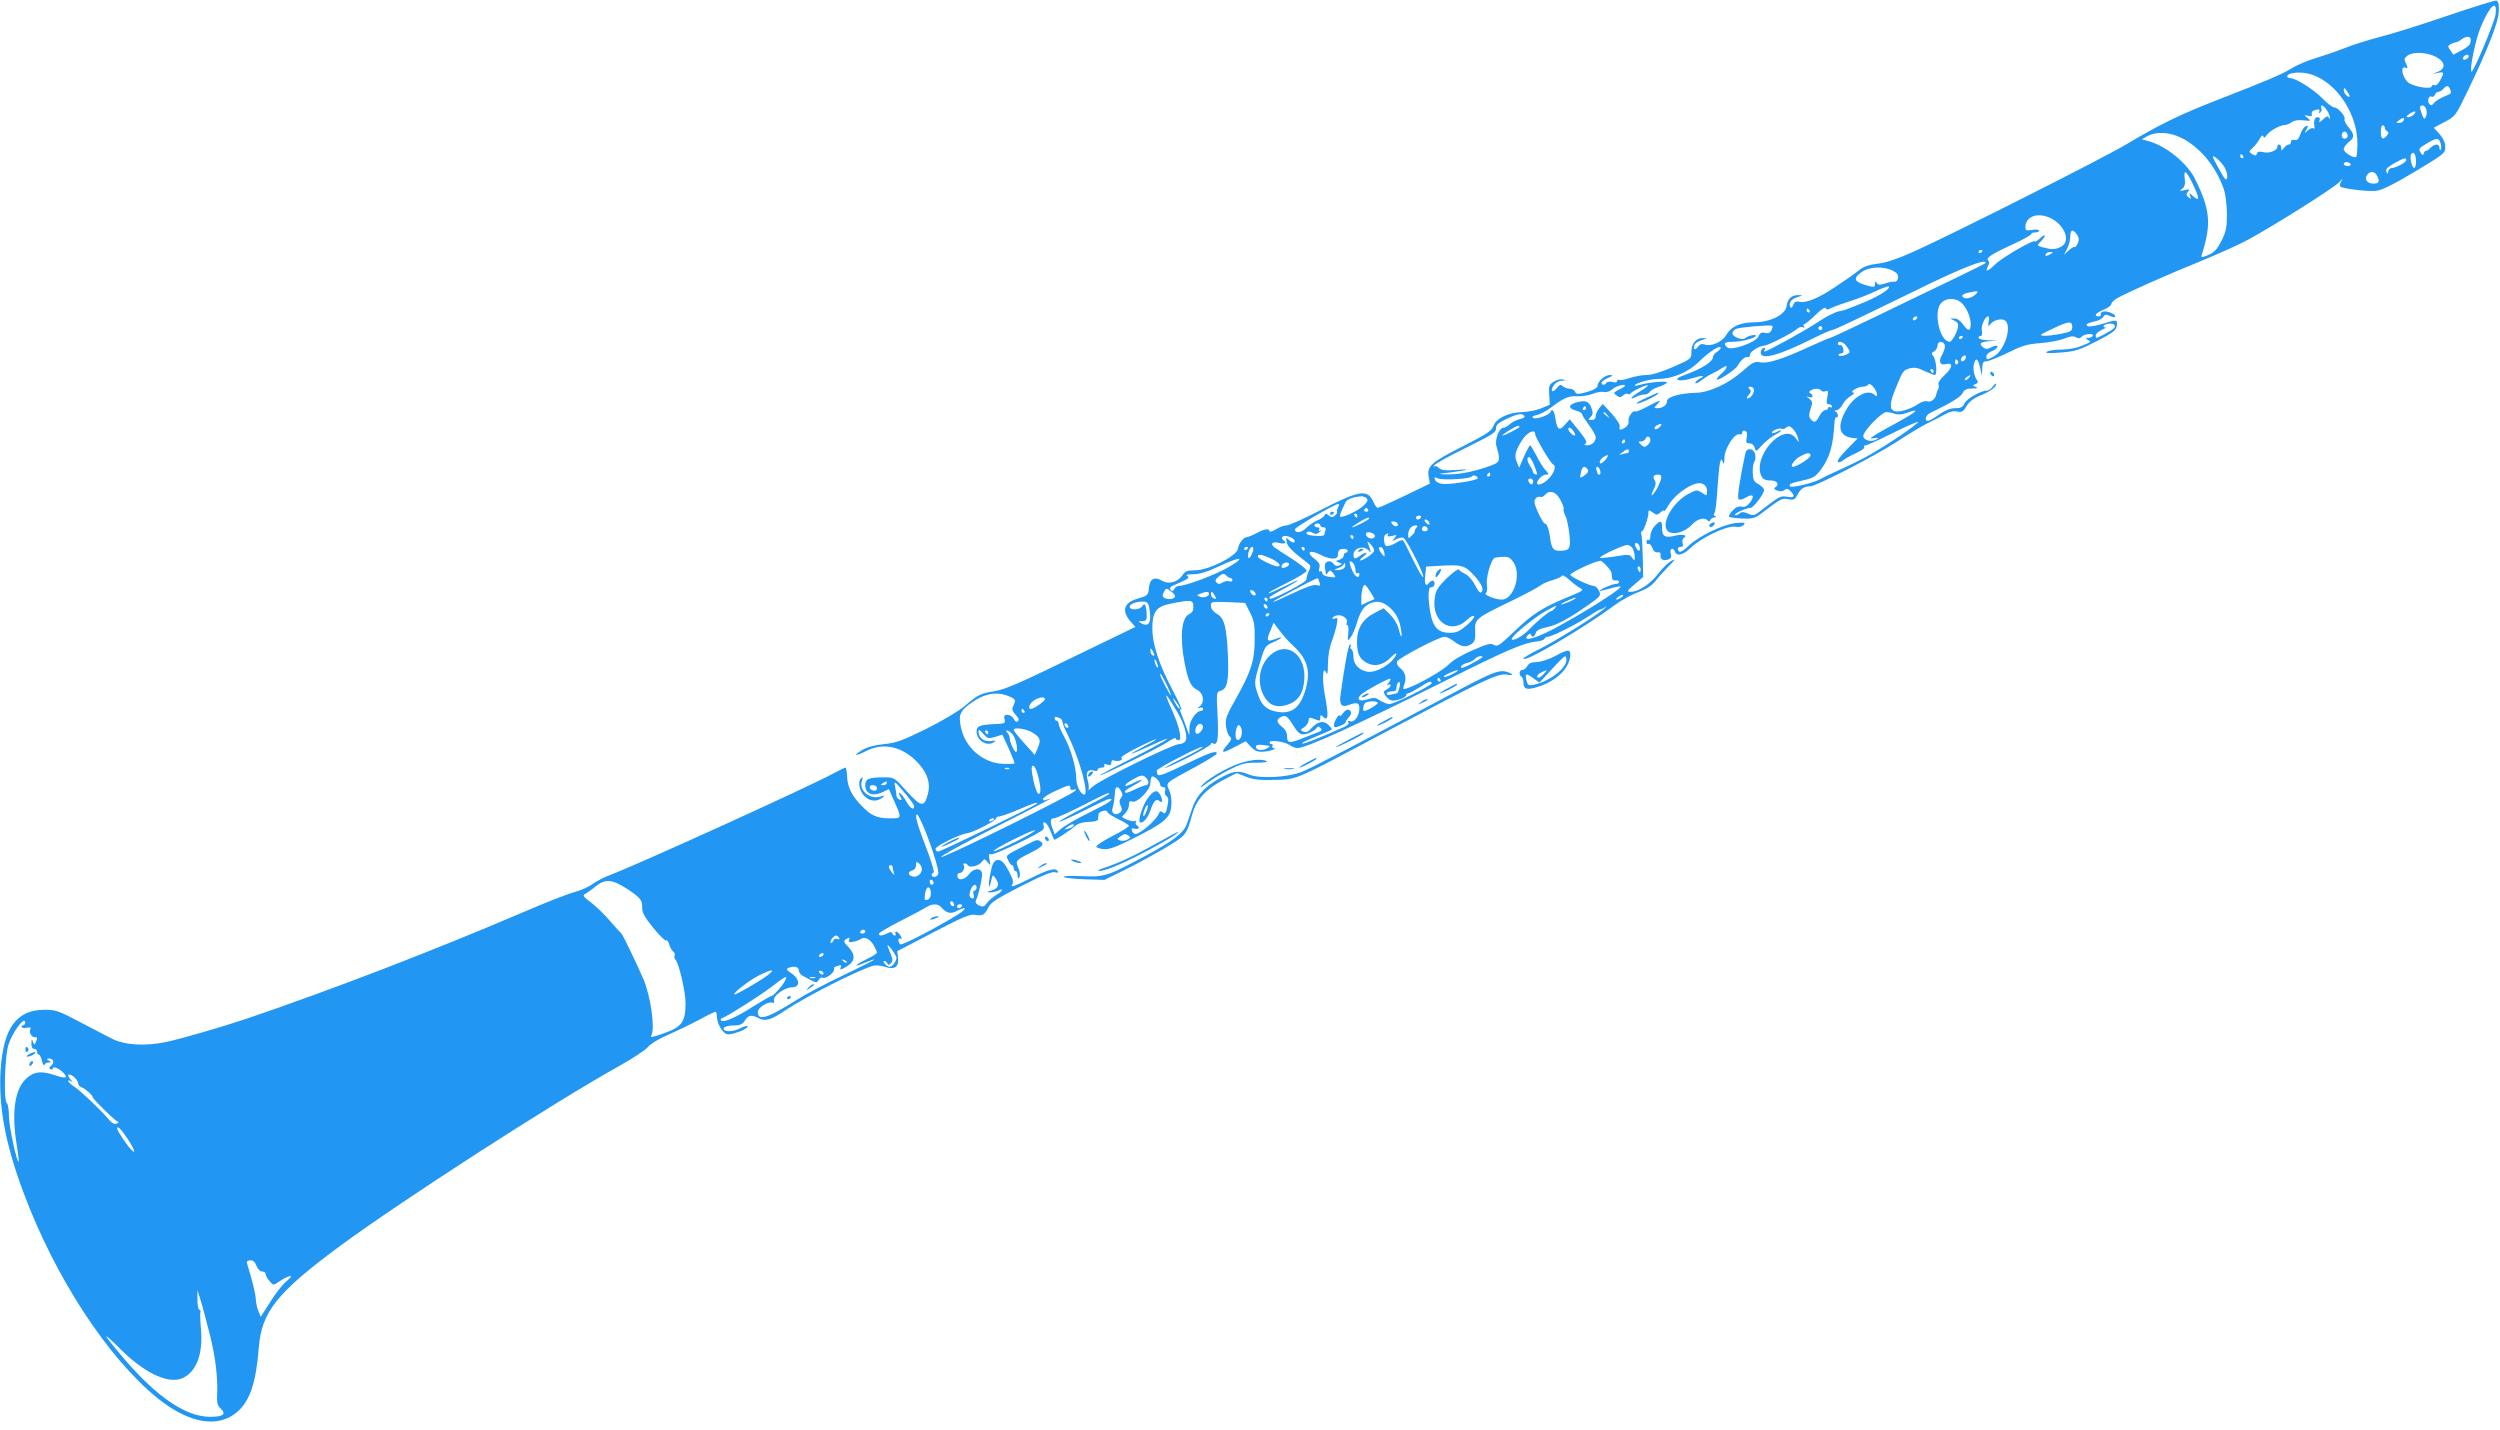 <?xml version="1.0" standalone="no"?>
<!DOCTYPE svg PUBLIC "-//W3C//DTD SVG 20010904//EN"
 "http://www.w3.org/TR/2001/REC-SVG-20010904/DTD/svg10.dtd">
<svg version="1.0" xmlns="http://www.w3.org/2000/svg"
 width="1280pt" height="732pt" viewBox="0 0 1280 732"
 preserveAspectRatio="xMidYMid meet">
<g transform="translate(0,732) scale(0.1,-0.1)"
fill="#2196f3" stroke="none">
<path d="M12530 7239 c-129 -44 -284 -93 -345 -108 -60 -16 -144 -42 -185 -59
-41 -16 -108 -39 -148 -51 -40 -12 -92 -34 -117 -50 -48 -30 -130 -65 -385
-164 -190 -74 -296 -126 -465 -227 -123 -73 -876 -453 -1088 -549 -81 -36
-139 -56 -183 -61 -48 -6 -74 -15 -100 -37 -20 -15 -46 -34 -58 -42 -11 -8
-39 -26 -61 -41 -77 -53 -146 -82 -177 -76 -23 5 -30 2 -37 -16 -5 -13 -10
-17 -14 -11 -12 20 4 43 37 52 29 9 29 9 5 10 -35 1 -57 -18 -61 -54 -4 -44
-81 -84 -161 -85 -75 0 -122 -20 -148 -64 -22 -38 -80 -63 -114 -49 -12 4 -23
0 -31 -12 -16 -21 -27 -16 -18 9 3 9 20 20 38 25 29 9 30 9 5 10 -35 1 -59
-28 -59 -71 0 -35 -1 -36 -94 -77 -60 -26 -109 -41 -135 -41 -22 0 -61 -7 -86
-15 -25 -9 -50 -13 -55 -10 -6 3 -10 1 -10 -5 0 -8 -9 -10 -24 -6 -14 3 -28 2
-31 -4 -8 -13 -25 -13 -25 0 0 6 15 17 33 25 27 12 28 14 10 15 -25 0 -63 -32
-63 -54 0 -14 -32 -29 -83 -40 -19 -5 -29 -2 -33 9 -4 8 -16 15 -28 15 -12 0
-28 6 -35 13 -10 10 -16 8 -31 -11 -23 -28 -35 -14 -14 16 8 13 27 23 42 23
24 2 25 2 4 6 -13 3 -35 -3 -48 -12 -23 -15 -25 -22 -22 -67 l3 -50 -45 -19
c-25 -10 -67 -18 -95 -19 -69 -1 -134 -31 -148 -70 -10 -27 -34 -42 -159 -106
-161 -81 -183 -101 -173 -156 l6 -34 -128 -62 c-71 -34 -133 -62 -139 -62 -5
0 -15 14 -22 30 -30 67 -70 61 -269 -41 -84 -44 -163 -79 -176 -79 -12 0 -37
-9 -54 -20 -18 -11 -33 -15 -33 -10 0 16 -27 12 -67 -10 -21 -11 -43 -20 -49
-20 -17 0 -42 -32 -46 -60 -5 -37 -151 -110 -219 -110 -40 0 -51 -4 -64 -24
-25 -37 -71 -50 -106 -29 -39 23 -63 9 -67 -40 -3 -34 -6 -37 -57 -52 -73 -21
-85 -65 -32 -122 l20 -23 -254 -123 c-349 -170 -410 -197 -473 -207 -67 -11
-79 -17 -147 -75 -30 -26 -115 -76 -197 -117 -124 -61 -154 -72 -217 -78 -48
-5 -85 -15 -110 -30 -51 -31 -39 -34 20 -5 90 46 190 22 268 -64 47 -53 63
-103 47 -159 -18 -67 -34 -64 -107 16 -64 72 -65 72 -116 72 -80 0 -97 -8 -97
-41 0 -43 38 -58 86 -36 l35 17 23 -52 c45 -101 45 -98 -19 -98 -65 0 -96 14
-146 67 -49 50 -70 95 -72 149 -1 24 -5 44 -8 44 -3 0 -30 -13 -60 -29 -125
-68 -998 -465 -1138 -518 -35 -13 -78 -35 -97 -49 -18 -14 -59 -32 -91 -41
-32 -8 -152 -55 -268 -105 -455 -195 -975 -395 -1410 -543 -127 -43 -342 -105
-415 -120 -110 -23 -214 -16 -279 18 -25 13 -99 51 -163 85 -108 57 -123 62
-180 62 -144 -1 -211 -93 -225 -310 -11 -185 24 -376 117 -625 161 -433 431
-847 687 -1054 162 -130 310 -155 409 -69 64 57 95 148 109 328 15 184 92 281
415 520 312 230 1094 735 1425 919 72 40 140 85 152 100 13 16 55 42 100 61
43 19 114 53 159 77 44 24 84 43 87 43 4 0 7 -9 7 -20 0 -39 28 -89 53 -95 24
-6 115 30 104 41 -3 3 -19 -2 -36 -10 -33 -18 -77 -21 -85 -7 -8 12 18 21 59
21 24 0 37 7 49 25 19 29 33 31 72 11 32 -17 64 -7 136 42 102 68 360 200 447
227 14 4 40 2 62 -5 50 -17 72 -1 67 47 l-4 33 184 96 c153 80 189 95 215 90
38 -7 49 0 68 39 11 24 44 45 167 108 108 55 160 76 174 71 14 -4 18 -2 14 5
-13 20 -45 11 -146 -39 -70 -35 -97 -45 -89 -32 9 14 7 27 -11 62 -29 57 -46
73 -69 65 -13 -4 -22 -22 -30 -66 -13 -63 -9 -96 4 -38 7 31 8 32 21 14 23
-32 17 -54 -19 -64 -26 -7 -27 -9 -9 -10 13 -1 32 4 43 9 31 17 22 -4 -11 -23
-16 -10 -38 -28 -47 -41 -14 -19 -21 -21 -40 -12 -15 7 -21 16 -16 26 17 41
36 128 30 143 -9 25 -42 21 -64 -7 -22 -30 -56 -38 -61 -14 -2 11 3 18 11 18
16 0 30 27 21 41 -3 5 -1 9 5 9 5 0 13 -5 17 -11 9 -14 56 -2 72 19 12 16 14
16 29 -3 15 -19 15 -18 9 14 -5 27 -3 32 9 27 15 -5 254 109 267 128 3 5 4 16
0 24 -3 10 0 13 9 10 7 -2 20 -22 28 -44 8 -21 16 -41 18 -43 3 -5 78 44 109
71 13 12 38 19 68 20 26 0 47 5 48 12 0 6 1 18 2 26 1 16 46 28 46 12 0 -5 25
-21 55 -36 30 -14 55 -30 55 -34 0 -5 -38 -29 -85 -53 -47 -24 -83 -48 -82
-54 2 -5 19 -11 39 -13 26 -2 63 11 154 57 155 78 184 103 191 161 3 29 0 59
-10 82 -18 43 -28 34 136 123 59 32 107 62 107 67 0 18 -36 5 -163 -56 -93
-46 -134 -61 -139 -53 -4 7 -6 17 -5 22 4 13 227 128 234 121 3 -3 -36 -26
-88 -51 -51 -25 -98 -50 -104 -56 -5 -6 45 16 113 50 67 34 122 66 122 72 0 5
5 7 11 3 23 -14 29 24 23 142 -6 117 -6 121 15 127 35 9 43 51 38 182 -7 147
-18 191 -58 213 -18 11 -29 25 -29 40 0 22 2 22 88 19 l87 -4 25 -49 c21 -42
25 -62 24 -139 0 -107 -18 -163 -97 -304 -48 -84 -54 -101 -50 -138 3 -23 11
-47 19 -54 12 -9 10 -16 -11 -41 -38 -45 -30 -48 34 -14 l59 31 26 -28 c18
-19 34 -27 58 -26 32 0 86 17 60 18 -7 1 -10 5 -7 11 3 6 1 10 -4 10 -6 0 -11
4 -11 9 0 15 77 4 102 -13 12 -9 31 -16 41 -16 45 0 303 118 750 341 314 157
407 198 472 204 22 2 41 9 43 15 2 5 10 10 18 10 19 0 147 64 210 106 28 19
55 34 59 34 5 0 16 6 25 13 9 6 6 2 -6 -9 -33 -32 -250 -167 -337 -210 -43
-21 -77 -42 -77 -46 0 -25 303 152 466 273 34 25 88 55 122 67 42 16 69 33 89
58 15 20 46 54 68 76 35 36 37 39 12 26 -15 -8 -45 -36 -65 -63 -41 -54 -102
-95 -142 -95 -23 0 -22 3 19 38 l44 38 -2 100 c-1 54 -4 107 -7 117 -3 9 -2
17 3 17 9 0 33 70 33 95 0 15 2 15 22 1 20 -14 24 -14 40 1 10 9 18 12 18 7 0
-5 12 10 25 33 27 44 93 95 139 107 34 8 56 -8 56 -40 0 -24 0 -24 -26 -7 -25
16 -28 16 -70 -6 -71 -38 -131 -132 -113 -178 15 -39 88 -26 134 23 26 28 64
37 78 19 6 -7 10 -6 14 3 2 6 12 12 21 13 11 0 13 2 4 6 -8 3 -10 9 -4 16 5 7
12 62 15 122 4 61 10 121 13 134 7 23 8 24 15 5 5 -14 8 -8 8 22 1 48 53 129
77 120 8 -3 14 1 14 9 0 8 6 12 15 9 10 -4 12 -15 8 -35 -5 -24 -2 -29 15 -29
12 0 22 -9 26 -22 6 -22 7 -22 39 14 19 20 48 43 66 52 17 9 31 19 31 22 0 2
-9 0 -21 -6 -11 -7 -23 -9 -26 -7 -8 9 37 28 48 22 5 -4 17 -1 25 6 12 10 18
9 34 -7 10 -10 21 -30 25 -44 l6 -25 -19 24 c-65 81 -224 -103 -172 -200 8
-13 21 -19 45 -19 35 0 48 -21 23 -36 -7 -5 -4 -10 12 -16 14 -5 28 -4 37 3
11 10 18 8 33 -8 23 -26 17 -33 -23 -26 -32 5 -37 2 -140 -78 -24 -19 -31 -20
-57 -9 -24 10 -33 10 -45 0 -9 -7 -18 -10 -22 -7 -7 7 58 37 80 37 14 0 63 63
69 89 2 7 -10 21 -27 31 -26 14 -30 23 -31 61 -1 24 3 50 9 56 5 7 6 24 3 38
-8 32 -44 34 -50 3 -28 -130 -42 -225 -35 -233 6 -6 20 -3 38 8 37 22 47 8 20
-27 -15 -19 -27 -24 -42 -20 -16 3 -30 -3 -46 -20 -14 -14 -22 -29 -18 -32 3
-3 33 -7 67 -9 52 -2 66 2 95 24 107 81 108 81 141 75 29 -5 34 -2 48 24 15
30 34 42 64 42 30 0 327 153 442 227 63 42 137 86 165 99 27 13 65 32 84 43
22 13 43 18 62 14 24 -5 31 -1 48 28 14 23 36 40 68 53 52 21 83 43 83 60 0 6
-7 0 -16 -12 -8 -12 -22 -22 -31 -22 -31 0 -105 -42 -115 -66 -9 -19 -19 -24
-48 -24 -24 0 -49 -10 -76 -28 -21 -16 -47 -32 -56 -35 -27 -10 -23 26 5 39
110 53 157 82 166 102 8 17 19 22 48 23 28 0 33 2 19 8 -18 7 -18 8 -2 14 13
5 15 11 9 20 -15 18 -23 60 -16 85 9 34 21 26 31 -20 l10 -43 1 38 c1 30 5 37
21 37 11 0 60 20 108 43 74 37 100 45 167 50 44 3 100 14 123 23 32 13 48 15
61 7 12 -7 20 -7 29 3 15 16 66 19 57 4 -3 -5 -14 -10 -23 -10 -14 0 -15 -2
-2 -10 18 -11 16 -12 -38 -33 -23 -10 -68 -17 -100 -17 -31 0 -64 -5 -72 -11
-11 -7 9 -9 70 -4 76 6 95 12 185 58 86 45 100 56 103 80 4 32 1 32 -76 8 -33
-10 -66 -15 -72 -11 -15 9 -5 15 37 25 18 3 37 14 42 23 8 13 13 14 35 4 16
-7 26 -8 26 -2 0 14 -46 31 -65 24 -8 -4 -12 -10 -9 -15 3 -5 -2 -9 -10 -9
-29 0 -16 18 24 34 22 9 40 22 40 29 0 7 12 20 28 29 46 27 245 116 425 189
95 39 204 88 244 110 139 75 448 271 471 297 17 20 20 22 10 5 -7 -12 -10 -25
-6 -28 11 -11 142 -27 183 -22 30 3 87 31 199 98 150 90 156 95 156 126 0 21
-10 44 -29 66 l-30 33 56 30 c54 28 56 32 113 149 108 222 164 366 164 420 1
37 -3 50 -14 52 -8 1 -121 -34 -250 -78z m247 6 c-6 -42 -115 -300 -123 -292
-11 11 21 167 48 230 47 112 86 144 75 62z m-131 -150 c-3 -8 -23 -23 -45 -34
l-40 -21 -15 22 c-14 20 -14 23 0 31 9 5 22 10 29 11 7 1 19 7 26 13 35 27 60
15 45 -22z m-176 -65 c49 -25 55 -60 13 -77 l-28 -12 28 6 c31 6 32 3 11 -38
-10 -19 -21 -29 -30 -25 -8 3 -14 0 -14 -6 0 -17 -89 -3 -119 19 -30 23 -44
88 -16 77 14 -6 14 -3 4 20 -11 23 -10 28 7 41 27 21 98 18 144 -5z m170 1 c0
-5 -7 -11 -15 -15 -15 -5 -20 5 -8 17 9 10 23 9 23 -2z m-780 -102 c119 -54
210 -203 210 -344 0 -34 -3 -64 -6 -68 -11 -10 -64 22 -64 39 0 9 11 25 25 36
32 25 31 39 -1 77 -14 17 -23 35 -20 40 8 13 -33 61 -52 61 -9 0 -36 20 -60
45 -44 46 -138 105 -166 105 -21 0 -21 17 2 23 40 11 90 5 132 -14z m684 -65
c9 -23 9 -22 -31 -39 -21 -9 -44 -23 -51 -32 -9 -13 -15 -14 -23 -6 -14 14 -4
47 11 38 6 -3 13 1 16 9 3 9 12 16 19 16 7 0 18 7 25 15 16 19 26 19 34 -1z
m-514 -37 c0 -5 -7 -4 -15 3 -8 7 -15 20 -15 29 1 13 3 13 15 -3 8 -11 15 -24
15 -29z m-116 -72 c9 -13 16 -30 15 -37 0 -10 -2 -10 -6 0 -4 10 -11 8 -30
-10 -18 -17 -22 -18 -17 -5 4 12 1 17 -10 17 -15 0 -21 -17 -16 -50 1 -8 -2
-12 -6 -7 -4 4 -16 -1 -27 -10 -19 -17 -20 -17 -8 4 10 19 9 22 -3 17 -9 -3
-21 -21 -28 -41 -9 -25 -17 -33 -30 -30 -11 3 -18 0 -18 -9 0 -8 -5 -14 -11
-14 -7 0 -18 -8 -25 -17 -13 -17 -13 -17 -14 0 0 19 -20 24 -20 5 0 -19 -43
-35 -72 -27 -19 5 -28 3 -32 -7 -4 -12 -9 -12 -25 -3 -18 12 -18 13 4 33 12
12 28 32 35 46 9 16 15 20 18 12 3 -10 8 -8 18 7 16 22 68 51 93 51 9 0 24 7
34 14 11 9 34 13 60 10 40 -4 41 -4 22 12 -20 16 -20 16 3 11 17 -4 22 -2 18
8 -2 7 2 16 10 19 24 9 36 7 28 -6 -5 -7 -3 -8 5 -4 7 5 10 14 7 22 -9 23 11
16 28 -11z m509 3 c3 -12 2 -29 -3 -37 -7 -13 -10 -11 -19 12 -14 37 -14 47 3
47 7 0 16 -10 19 -22z m-63 -23 c-7 -8 -20 -15 -29 -15 -13 1 -13 3 3 15 26
19 42 19 26 0z m-55 -34 c-3 -6 -14 -11 -23 -11 -15 1 -15 2 2 15 21 16 32 13
21 -4z m-95 -35 c-1 -5 4 -12 11 -17 10 -6 10 -11 0 -23 -21 -25 -31 -19 -31
20 0 21 4 34 11 32 6 -2 10 -7 9 -12z m-190 -42 c0 -8 -7 -14 -15 -14 -15 0
-21 21 -9 33 10 9 24 -2 24 -19z m-851 -10 c96 -48 177 -147 217 -263 9 -26
15 -80 16 -127 0 -67 -5 -90 -25 -131 -28 -55 -40 -67 -81 -83 -27 -10 -28 -9
-21 12 48 152 41 227 -37 383 -39 78 -143 164 -230 190 l-42 12 29 16 c46 25
113 21 174 -9z m1327 -29 c4 -14 4 -29 0 -32 -3 -4 -6 1 -6 10 0 22 -24 22
-46 0 -10 -10 -20 -17 -23 -15 -3 2 -8 -4 -11 -12 -4 -14 -7 -13 -17 4 -11 17
-8 22 30 44 53 32 65 32 73 1z m-126 -91 c0 -19 -4 -34 -9 -34 -12 0 -25 56
-16 70 12 19 25 0 25 -36z m-885 26 c3 -5 1 -10 -4 -10 -6 0 -11 5 -11 10 0 6
2 10 4 10 3 0 8 -4 11 -10z m-94 -59 c9 -17 15 -41 12 -52 -5 -16 -12 -8 -39
41 -19 33 -34 63 -34 66 0 15 45 -26 61 -55z m929 39 c0 -11 -53 -40 -74 -40
-8 0 -16 -8 -18 -17 -3 -16 -4 -16 -10 -2 -5 12 6 23 40 43 52 28 62 31 62 16z
m-285 -20 c3 -5 -3 -10 -14 -10 -12 0 -21 5 -21 10 0 6 6 10 14 10 8 0 18 -4
21 -10z m-806 -106 c34 -72 34 -88 -1 -58 -21 19 -21 19 -14 0 5 -16 4 -17 -9
-6 -12 10 -13 15 -3 28 11 13 9 14 -17 9 -27 -7 -28 -6 -12 7 13 10 16 23 13
50 -7 54 8 44 43 -30z m941 47 c16 -31 12 -41 -19 -41 -32 0 -48 24 -30 46 16
20 37 17 49 -5z m-1677 -215 c56 -24 96 -83 82 -124 -7 -25 -50 -43 -83 -36
-67 15 -66 14 -43 38 30 31 26 44 -4 16 -14 -13 -25 -20 -25 -16 0 15 -166
-80 -204 -117 -40 -39 -55 -43 -37 -9 7 13 7 22 0 29 -13 13 21 34 139 88 45
21 82 42 82 47 0 4 9 8 20 8 11 0 20 4 20 9 0 6 -16 7 -35 4 -30 -5 -35 -3
-35 14 0 53 59 77 123 49z m141 -87 c11 -17 12 -27 4 -45 -6 -13 -14 -22 -16
-19 -3 3 -17 -5 -30 -17 l-25 -23 17 32 c9 18 16 46 16 63 0 35 13 39 34 9z
m-484 -83 c0 -3 -4 -8 -10 -11 -5 -3 -10 -1 -10 4 0 6 5 11 10 11 6 0 10 -2
10 -4z m350 -16 c-20 -13 -33 -13 -25 0 3 6 14 10 23 10 15 0 15 -2 2 -10z
m-335 -48 c-6 -4 -84 -43 -175 -87 -91 -43 -265 -127 -388 -187 -123 -59 -227
-108 -231 -108 -5 0 -51 -20 -102 -43 -138 -64 -217 -90 -256 -82 -30 5 -40 0
-92 -46 -73 -64 -168 -108 -236 -110 -81 -2 -150 -21 -150 -42 0 -21 -22 -37
-49 -37 -19 0 -19 0 0 21 22 25 19 24 -54 -14 -30 -16 -56 -26 -59 -24 -10 11
-39 -29 -35 -47 3 -11 -3 -25 -13 -32 -24 -18 -39 -18 -32 0 4 9 -13 36 -40
67 l-47 51 -18 -22 c-10 -12 -18 -31 -18 -41 0 -13 -7 -19 -21 -19 -18 0 -19
2 -5 15 12 12 13 22 5 44 -13 37 -31 44 -80 30 -43 -13 -40 -32 6 -43 14 -4
25 -11 25 -16 0 -5 16 -30 35 -56 19 -25 35 -53 35 -63 0 -23 -20 -41 -44 -41
-15 0 -17 3 -8 9 10 6 1 22 -34 66 l-47 58 -24 -27 c-29 -34 -40 -27 -49 29
-6 42 -18 58 -26 35 -5 -15 -73 -39 -87 -30 -10 5 -5 10 17 15 17 3 50 21 74
39 65 49 89 60 135 57 23 -1 57 5 76 12 19 8 45 13 58 10 15 -3 32 3 44 14 17
16 65 29 65 18 0 -3 -14 -12 -31 -20 -29 -16 -30 -17 -12 -30 15 -11 20 -11
34 1 9 8 19 11 23 7 4 -4 10 -3 14 2 9 13 83 47 89 42 2 -3 -17 -17 -42 -32
-44 -26 -59 -48 -17 -26 12 6 30 11 41 11 11 0 24 6 28 14 4 7 25 19 45 25 21
7 40 17 43 22 7 10 -85 3 -133 -10 -17 -5 -32 -8 -32 -5 0 12 79 34 121 34 73
0 155 35 210 90 48 48 109 87 109 69 0 -5 -9 -14 -20 -21 -11 -7 -20 -20 -20
-28 0 -21 -58 -58 -132 -85 -49 -18 -59 -25 -44 -31 10 -4 40 0 69 9 54 17 73
16 38 -3 -12 -6 -21 -15 -21 -21 0 -5 15 1 33 15 17 13 43 29 57 35 14 6 35
18 48 27 31 23 29 0 -3 -28 -14 -12 -25 -25 -25 -30 0 -13 92 46 104 66 18 32
42 52 54 48 7 -2 12 3 12 12 0 16 48 46 72 46 18 0 146 65 169 86 10 9 23 13
30 8 8 -4 10 -3 5 4 -4 7 -3 12 1 12 5 0 31 21 58 47 28 28 50 43 53 35 3 -9
10 -9 30 2 15 7 59 23 97 35 39 12 97 35 130 51 33 15 62 26 65 23 13 -12 -66
-59 -155 -93 -11 -4 -31 -12 -45 -18 -14 -6 -40 -14 -59 -17 -18 -4 -66 -29
-105 -55 -62 -42 -258 -150 -272 -150 -3 0 -2 5 2 11 4 7 1 10 -7 7 -8 -3 -14
-13 -14 -24 1 -39 93 -14 267 73 48 24 92 43 98 43 10 0 111 48 435 206 187
92 310 143 340 144 10 0 15 -3 10 -8z m-474 -38 c22 -11 29 -21 27 -37 -2 -12
-10 -21 -17 -19 -7 1 -29 -2 -48 -9 -29 -9 -37 -9 -44 2 -7 11 -9 10 -9 -5 0
-14 -5 -17 -25 -12 -83 21 -93 38 -42 74 38 27 113 30 158 6z m420 -125 c-25
-20 -60 -22 -64 -4 -1 5 12 13 28 16 54 12 61 10 36 -12z m-75 -34 c28 -19 54
-75 54 -114 0 -39 -13 -39 -40 -1 -13 18 -30 30 -43 29 l-22 0 22 -11 c18 -9
21 -16 17 -37 -7 -30 -31 -71 -42 -71 -52 3 -85 157 -42 200 24 24 67 26 96 5z
m-771 -45 c3 -5 1 -10 -4 -10 -6 0 -11 5 -11 10 0 6 2 10 4 10 3 0 8 -4 11
-10z m550 -40 c-3 -5 -11 -10 -16 -10 -6 0 -7 5 -4 10 3 6 11 10 16 10 6 0 7
-4 4 -10z m367 -17 c-4 -25 -3 -26 9 -12 18 22 60 31 76 17 35 -29 -2 -149
-56 -181 -36 -21 -41 -21 -41 -2 0 9 11 20 24 25 26 10 44 30 26 30 -6 0 -20
-5 -31 -11 -15 -7 -24 -7 -35 2 -23 19 -16 28 29 32 l42 4 -47 1 c-27 1 -48 7
-48 12 0 6 5 10 11 10 7 0 9 11 6 27 -5 26 16 73 33 73 4 0 5 -12 2 -27z m428
-27 c0 -20 -7 -25 -57 -35 -31 -6 -70 -11 -87 -10 -28 1 -23 5 39 34 85 41
105 44 105 11z m215 -5 c-5 -9 -81 -51 -92 -51 -2 0 -3 6 -3 14 0 7 15 20 33
28 17 8 26 13 20 11 -7 -1 -13 2 -13 7 0 11 42 18 54 9 4 -4 5 -12 1 -18z
m-1755 -12 c-8 -14 -17 -18 -34 -13 -17 4 -25 0 -33 -19 -14 -31 -137 -74
-159 -56 -24 20 -15 29 27 29 46 0 119 19 119 31 0 9 -40 0 -56 -13 -16 -12
-64 8 -64 26 0 7 8 17 18 22 18 8 171 22 185 16 4 -2 2 -12 -3 -23z m260 11
c0 -5 -4 -10 -10 -10 -5 0 -10 5 -10 10 0 6 5 10 10 10 6 0 10 -4 10 -10z
m720 -44 c0 -3 -4 -8 -10 -11 -5 -3 -10 -1 -10 4 0 6 5 11 10 11 6 0 10 -2 10
-4z m-596 -48 c9 -12 16 -25 16 -29 0 -12 -49 -29 -55 -19 -4 6 1 10 10 10 11
0 15 7 13 23 -2 12 -9 21 -16 20 -6 -2 -12 2 -12 7 0 18 29 10 44 -12z m503 6
c3 -9 -2 -29 -11 -46 -23 -38 -15 -61 19 -52 37 9 32 -19 -10 -58 -21 -18 -33
-38 -30 -46 3 -8 2 -19 -2 -25 -4 -7 -8 -18 -9 -25 -4 -24 -27 -43 -45 -37
-11 4 -31 -2 -47 -13 -37 -26 -98 -45 -122 -37 -27 9 -26 40 6 117 37 91 38
92 72 102 24 6 40 4 74 -13 25 -11 49 -21 54 -21 14 0 8 79 -8 97 -10 12 -9
17 5 24 9 6 17 19 17 29 0 24 28 27 37 4z m107 -69 c-6 -16 -24 -21 -24 -7 0
11 11 22 21 22 5 0 6 -7 3 -15z m-39 -14 c3 -5 1 -12 -5 -16 -5 -3 -10 1 -10
9 0 18 6 21 15 7z m-125 -51 c0 -5 -2 -10 -4 -10 -3 0 -8 5 -11 10 -3 6 -1 10
4 10 6 0 11 -4 11 -10z m180 -35 c-7 -9 -15 -13 -19 -10 -3 3 1 10 9 15 21 14
24 12 10 -5z m-470 -84 c0 -12 -3 -12 -12 -3 -32 32 -103 -4 -143 -72 -51 -86
-41 -139 28 -148 l28 -3 -56 -57 c-33 -34 -51 -59 -45 -63 6 -4 19 0 28 9 10
8 39 25 65 36 26 12 45 25 42 31 -4 5 0 9 7 9 7 0 67 27 133 60 66 33 127 60
135 60 8 0 -43 -39 -115 -87 -117 -77 -172 -107 -315 -172 -25 -11 -56 -26
-70 -34 -34 -20 -149 -47 -155 -37 -7 12 2 16 69 31 52 12 63 19 92 59 43 60
60 118 67 242 1 14 5 24 10 21 4 -2 7 2 7 11 0 8 -6 17 -12 19 -8 3 -6 6 4 6
10 1 24 14 33 31 8 16 28 36 43 44 15 9 20 16 12 16 -25 1 20 30 46 30 13 0
26 5 30 11 8 14 43 -27 44 -50z m-630 21 c0 -19 -18 -42 -34 -42 -5 0 -2 8 7
18 13 14 14 21 5 30 -9 9 -8 12 5 12 10 0 17 -8 17 -18z m345 -2 c3 -5 13 -6
22 -3 13 5 15 1 9 -30 -6 -30 -4 -37 9 -37 8 0 15 -5 15 -11 0 -5 -4 -7 -10
-4 -5 3 -10 1 -10 -4 0 -6 -7 -11 -15 -11 -8 0 -21 -13 -30 -30 -17 -34 -27
-37 -45 -15 -9 11 -9 22 0 51 11 33 11 39 -6 52 -17 13 -17 14 -1 9 19 -7 24
8 6 19 -8 4 -7 9 2 15 19 12 46 11 54 -1z m-1205 -90 c0 -5 -5 -10 -11 -10 -5
0 -7 5 -4 10 3 6 8 10 11 10 2 0 4 -4 4 -10z m1671 -28 c-13 -9 -71 -43 -130
-74 -79 -44 -97 -57 -71 -52 29 4 32 3 17 -6 -25 -16 -67 -4 -67 18 0 25 94
122 118 122 12 0 31 -4 44 -9 15 -5 35 -4 58 4 49 18 59 17 31 -3z m-1560 -9
c13 -16 12 -17 -3 -4 -10 7 -18 15 -18 17 0 8 8 3 21 -13z m-426 -3 c4 -6 -7
-13 -24 -16 -16 -4 -39 -15 -50 -25 -11 -11 -26 -19 -33 -19 -23 -1 -46 -61
-36 -95 22 -78 21 -81 -40 -103 -79 -28 -154 -42 -215 -41 -51 2 -51 2 18 10
98 13 113 19 29 13 -55 -4 -75 -2 -87 10 -8 8 -18 12 -22 8 -5 -4 -5 -1 -1 6
4 7 71 45 149 83 161 80 167 84 167 111 0 13 16 26 53 43 56 27 82 31 92 15z
m692 -57 c-9 -9 -20 -13 -24 -9 -4 4 -1 11 7 16 25 16 35 11 17 -7z m-717 2
c0 -6 -76 -45 -87 -45 -10 1 69 50 80 50 4 0 7 -2 7 -5z m278 -25 c7 -11 9
-20 4 -20 -10 0 -32 22 -32 32 0 15 15 8 28 -12z m-198 -13 c0 -16 80 -151 92
-155 17 -7 7 -41 -21 -71 -26 -28 -61 -42 -61 -23 1 16 28 42 45 42 17 0 17 2
-2 23 -12 12 -33 46 -47 75 -15 28 -29 52 -32 52 -3 0 -17 -26 -31 -57 l-25
-58 -12 30 c-13 31 -9 51 23 105 26 45 71 68 71 37z m590 -31 c0 -8 -7 -19
-16 -26 -12 -11 -18 -10 -32 3 -15 16 -15 17 1 17 10 0 20 7 23 15 7 17 24 10
24 -9z m-130 -6 c0 -5 -5 -10 -11 -10 -5 0 -7 5 -4 10 3 6 8 10 11 10 2 0 4
-4 4 -10z m20 -50 c0 -5 -4 -10 -9 -10 -5 0 -18 -3 -28 -6 -16 -6 -16 -5 2 9
23 19 35 21 35 7z m930 -22 c0 -13 -70 -58 -90 -58 -19 0 8 38 38 54 34 19 52
20 52 4z m-1052 -24 c-14 -16 -24 -21 -27 -13 -2 7 4 18 15 26 29 21 36 15 12
-13z m-364 -24 c9 -22 16 -43 16 -46 0 -10 -21 1 -22 11 0 6 -7 19 -14 30 -16
22 -18 45 -5 45 5 0 16 -18 25 -40z m274 -22 c7 -10 3 -18 -14 -31 -25 -19
-28 -16 -18 21 7 25 17 28 32 10z m65 -8 c3 -11 1 -20 -4 -20 -5 0 -9 2 -9 4
0 2 -3 11 -6 20 -3 9 -2 16 4 16 5 0 12 -9 15 -20z m-563 -20 c0 -5 -5 -10
-11 -10 -5 0 -7 5 -4 10 3 6 8 10 11 10 2 0 4 -4 4 -10z m-65 -20 c-6 -10
-129 -30 -173 -28 -21 1 -37 8 -43 19 -8 17 -7 18 15 9 27 -10 164 -2 172 11
2 4 11 6 19 3 8 -4 13 -10 10 -14z m940 1 c-5 -26 -33 -78 -46 -86 -6 -4 -3 8
6 26 13 24 15 37 7 50 -12 19 -6 29 19 29 12 0 17 -6 14 -19z m-655 -16 c0 -8
-4 -15 -9 -15 -5 0 -11 7 -15 15 -3 9 0 15 9 15 8 0 15 -7 15 -15z m140 -96
c12 -23 19 -43 16 -46 -3 -3 1 -17 8 -32 8 -14 17 -57 21 -95 8 -76 3 -86 -51
-86 -33 0 -41 13 -49 77 -5 36 -16 63 -26 63 -5 0 -20 25 -34 56 -20 44 -23
60 -13 71 6 8 17 12 24 9 7 -3 18 2 24 10 24 28 58 17 80 -27z m-993 10 c9 -9
5 -19 -17 -39 -28 -26 -109 -64 -118 -55 -5 4 3 24 28 75 6 14 40 26 81 29 8
0 20 -4 26 -10z m-146 -48 c-6 -10 -8 -21 -5 -23 2 -3 -2 -11 -11 -18 -12 -10
-18 -10 -32 1 -13 11 -17 11 -21 1 -2 -7 -19 -19 -38 -27 -19 -8 -45 -26 -58
-40 -22 -23 -56 -27 -56 -5 0 11 203 129 223 130 4 0 3 -8 -2 -19z m154 -11
c3 -5 -1 -10 -10 -10 -9 0 -13 5 -10 10 3 6 8 10 10 10 2 0 7 -4 10 -10z m-55
-30 c0 -5 -2 -10 -4 -10 -3 0 -8 5 -11 10 -3 6 -1 10 4 10 6 0 11 -4 11 -10z
m325 -10 c-3 -5 -10 -10 -16 -10 -5 0 -9 5 -9 10 0 6 7 10 16 10 8 0 12 -4 9
-10z m-265 -5 c0 -6 -76 -45 -87 -45 -9 0 68 48 80 49 4 1 7 -1 7 -4z m305
-16 c11 -17 -1 -21 -15 -4 -8 9 -8 15 -2 15 6 0 14 -5 17 -11z m-160 -8 c10
-17 -12 -21 -25 -6 -10 12 -10 15 3 15 9 0 18 -4 22 -9z m-395 -11 c0 -5 7
-10 16 -10 11 0 14 -5 10 -16 -3 -9 -6 -19 -6 -23 0 -9 -79 -5 -88 4 -12 12
10 18 27 8 15 -9 23 -9 37 3 11 9 13 12 5 8 -9 -5 -12 -3 -7 4 4 7 1 12 -8 12
-9 0 -16 5 -16 10 0 6 7 10 15 10 8 0 15 -4 15 -10z m491 -13 c-6 -8 -9 -16
-8 -18 2 -2 -5 -12 -15 -21 -17 -17 -18 -17 -18 5 0 26 17 47 38 47 11 0 12
-3 3 -13z m59 -8 c0 -5 -7 -9 -15 -9 -15 0 -20 12 -9 23 8 8 24 -1 24 -14z
m-270 -33 c0 -7 -8 -13 -17 -13 -19 0 -35 16 -27 28 7 11 44 -2 44 -15z m65 4
c-4 -7 3 -8 22 -4 26 7 27 6 13 -11 -14 -17 -14 -18 8 -6 13 7 29 10 37 8 16
-7 107 -186 102 -201 -3 -6 -25 32 -51 85 -25 52 -48 98 -52 102 -3 3 -16 0
-28 -7 -11 -8 -31 -17 -42 -20 -18 -5 -23 -2 -27 21 -3 16 0 31 6 35 16 10 19
10 12 -2z m-481 -21 c5 -5 7 -12 3 -15 -4 -4 -15 0 -26 10 -18 16 -18 16 -13
-9 4 -23 25 -45 102 -104 23 -17 23 -21 10 -47 -7 -16 -12 -35 -11 -42 2 -12
-178 -106 -187 -97 -7 7 -5 9 78 54 92 50 85 54 -11 5 -39 -19 -73 -34 -75
-31 -2 2 41 26 96 53 55 27 100 55 100 62 0 7 -35 35 -77 62 -43 27 -84 54
-91 60 -20 18 -4 29 28 20 29 -8 42 2 20 15 -6 4 -8 11 -4 16 6 10 42 3 58
-12z m306 11 c0 -5 -2 -10 -4 -10 -3 0 -8 5 -11 10 -3 6 -1 10 4 10 6 0 11 -4
11 -10z m105 -72 c-6 -14 -56 -48 -72 -48 -4 0 3 9 17 20 14 11 20 20 14 20
-5 0 -19 -7 -30 -15 -26 -19 -34 -19 -34 4 0 39 58 51 83 17 9 -11 6 -1 -9 42
-6 13 -2 12 14 -5 12 -12 19 -28 17 -35z m1359 26 c9 -22 -3 -32 -14 -14 -12
19 -12 30 -1 30 5 0 12 -7 15 -16z m-34 -13 c5 -11 10 -30 10 -42 0 -22 -1
-22 -14 -4 -12 17 -19 17 -86 6 -40 -6 -75 -9 -78 -7 -7 7 119 66 140 66 10 0
22 -9 28 -19z m-1970 5 c0 -3 -4 -8 -10 -11 -5 -3 -10 -1 -10 4 0 6 5 11 10
11 6 0 10 -2 10 -4z m25 -18 c-10 -31 -25 -47 -25 -26 0 24 11 48 22 48 5 0 6
-10 3 -22z m265 12 c0 -5 -2 -10 -4 -10 -3 0 -8 5 -11 10 -3 6 -1 10 4 10 6 0
11 -4 11 -10z m408 -21 c2 -23 2 -23 -13 -5 -18 24 -20 39 -2 34 6 -3 13 -15
15 -29z m-188 11 c0 -5 -4 -10 -10 -10 -5 0 -10 -6 -10 -14 0 -8 -10 -18 -22
-22 -22 -7 -22 -7 -3 -14 19 -7 19 -8 2 -15 -12 -5 -22 -2 -30 9 -8 11 -19 15
-30 10 -16 -6 -17 -16 -8 -64 1 -3 6 2 11 10 9 13 12 12 25 -4 18 -24 18 -25
-22 -19 -20 3 -33 11 -33 20 0 8 -5 11 -10 8 -7 -4 -9 2 -5 17 5 18 -1 28 -25
47 -45 33 -25 49 28 22 52 -27 92 -28 92 -3 0 10 3 22 7 25 10 11 43 8 43 -3z
m-392 -40 c38 -17 57 -40 33 -40 -20 0 -101 40 -101 50 0 15 20 12 68 -10z
m1243 -22 c39 -63 -2 -188 -62 -188 -34 0 -95 25 -81 34 6 4 8 21 5 40 -6 38
21 132 40 140 7 2 27 5 45 5 26 1 36 -5 53 -31z m-1461 -22 c-67 -39 -218 -96
-255 -96 -8 0 -18 -7 -23 -16 -7 -12 -11 -13 -17 -5 -9 15 -10 14 50 40 38 17
46 24 35 31 -11 7 -2 10 30 10 31 0 71 12 130 40 114 53 143 51 50 -4z m650
-13 c0 -14 4 -21 10 -18 6 3 10 2 10 -4 0 -25 -19 -18 -34 13 -21 45 -21 63
-1 46 8 -7 15 -23 15 -37z m1285 21 c14 -15 26 -32 26 -38 1 -6 2 -18 3 -26 0
-8 9 -14 19 -12 9 2 17 -2 17 -8 0 -5 -8 -10 -18 -10 -18 0 -82 -28 -82 -35 0
-2 23 3 51 11 28 9 53 13 56 11 10 -10 -196 -140 -350 -221 -91 -47 -153 -62
-126 -30 8 10 15 12 17 5 6 -17 19 -13 25 8 3 13 20 22 58 30 54 12 109 42
216 117 58 41 61 45 50 69 -7 14 -19 25 -27 25 -21 0 -120 47 -120 57 0 11
121 68 153 72 4 1 19 -11 32 -25z m-1625 7 c0 -10 -30 -24 -37 -17 -3 3 -2 9
2 15 8 13 35 15 35 2z m279 -22 c-8 -5 -23 -8 -34 -8 -16 0 -14 3 8 11 15 5
27 15 28 21 0 7 3 6 6 -2 3 -7 -1 -17 -8 -22z m668 -35 c41 -45 53 -76 35 -88
-5 -3 -18 14 -29 37 -11 23 -33 49 -49 57 -16 8 -32 19 -35 24 -4 5 -31 -16
-62 -45 -46 -46 -56 -61 -61 -101 -18 -122 84 -190 166 -111 15 15 31 23 35
19 5 -5 -12 -26 -37 -47 -37 -32 -53 -39 -87 -39 -60 0 -87 29 -100 105 -13
74 -11 131 4 128 15 -3 25 25 12 33 -6 3 -16 -2 -23 -11 -17 -23 -25 -4 -18
47 l4 37 67 4 c115 7 130 3 178 -49z m853 31 c0 -8 -2 -15 -4 -15 -2 0 -6 7
-10 15 -3 8 -1 15 4 15 6 0 10 -7 10 -15z m-2099 -45 c5 0 9 -5 9 -11 0 -6 -7
-8 -15 -5 -9 3 -25 0 -35 -6 -15 -10 -22 -10 -31 -1 -9 9 -7 17 11 31 20 17
26 17 38 6 7 -8 18 -14 23 -14z m1788 -50 c23 -12 19 -14 -66 -49 -129 -54
-176 -84 -270 -174 -75 -72 -87 -80 -104 -69 -16 10 -33 6 -108 -27 -55 -23
-103 -52 -123 -73 -30 -31 -162 -106 -216 -123 -20 -6 -21 -5 -12 21 13 33 5
64 -23 85 -12 10 -18 23 -14 32 7 18 216 127 243 127 10 0 32 -11 50 -25 37
-28 62 -31 90 -11 15 11 19 25 17 65 -3 62 1 65 187 155 72 35 139 71 148 79
9 8 36 20 59 26 23 7 45 16 49 22 4 7 18 -1 38 -19 17 -16 42 -35 55 -42z
m-1339 46 c0 -2 3 -12 7 -21 5 -14 2 -16 -15 -11 -14 5 -55 -9 -128 -44 -133
-63 -127 -53 14 21 106 56 122 63 122 55z m268 -69 l20 -34 -34 -15 -34 -16 0
32 c0 41 10 77 20 71 4 -3 17 -20 28 -38z m-1002 -22 c-4 -13 -38 -17 -55 -6
-10 7 -11 13 -2 30 11 21 13 21 36 4 13 -10 23 -22 21 -28z m412 16 c3 -8 -1
-12 -9 -9 -7 2 -15 10 -17 17 -3 8 1 12 9 9 7 -2 15 -10 17 -17z m-238 -1 c0
-15 -27 -23 -47 -15 -17 7 -16 8 2 15 28 12 45 12 45 0z m30 -10 c9 -16 8 -18
-5 -14 -8 4 -15 12 -15 20 0 20 7 17 20 -6z m2080 -10 c-24 -15 -36 -11 -14 4
10 8 21 12 24 10 2 -3 -2 -9 -10 -14z m-1810 -10 c0 -5 -2 -10 -4 -10 -3 0 -8
5 -11 10 -3 6 -1 10 4 10 6 0 11 -4 11 -10z m1560 -4 c-14 -7 -36 -16 -50 -20
-14 -3 -7 3 15 14 45 22 74 27 35 6z m-1940 -35 c0 -18 -7 -29 -22 -36 -39
-17 -48 -118 -23 -248 18 -92 32 -124 66 -140 31 -16 38 -63 12 -83 -16 -13
-16 -13 0 -8 9 3 17 1 17 -5 0 -6 -5 -11 -10 -11 -26 0 -60 -50 -60 -87 l-1
-38 -18 50 c-10 28 -22 59 -26 69 -6 14 -5 17 3 12 7 -4 -12 39 -42 96 -72
136 -106 239 -106 321 0 84 20 112 93 126 109 22 117 21 117 -18z m-226 -2
c14 -74 -1 -103 -41 -80 -16 9 -16 10 5 11 23 0 26 7 22 50 -3 35 -11 45 -22
26 -10 -17 -53 -22 -63 -7 -8 14 25 30 61 31 27 0 32 -4 38 -31z m1226 5 c37
-31 55 -65 63 -116 8 -51 0 -48 -13 5 -7 25 -25 54 -44 72 l-32 31 -49 -26
c-60 -31 -89 -81 -87 -151 1 -59 14 -84 52 -104 39 -20 83 -10 120 28 32 33
41 26 12 -10 -26 -32 -83 -63 -118 -63 -46 0 -84 34 -84 75 0 19 -5 37 -10 40
-6 4 -8 11 -5 16 4 5 2 9 -3 9 -8 0 -27 -103 -48 -254 -8 -55 4 -70 43 -55 41
15 53 11 53 -19 0 -37 -26 -73 -47 -65 -11 4 -14 3 -9 -5 4 -7 -5 -17 -26 -26
-126 -56 -202 -86 -211 -83 -6 2 26 18 71 36 45 18 82 35 82 37 0 2 -9 13 -19
23 -24 24 -56 17 -86 -17 -16 -19 -27 -23 -41 -18 -18 8 -18 9 4 23 12 9 22
24 22 34 0 16 4 17 26 9 33 -13 34 -13 34 7 0 13 3 14 12 5 29 -29 32 0 11
111 -15 79 -10 155 7 112 6 -13 9 2 9 47 1 40 8 87 20 115 10 26 21 65 25 85
6 33 5 37 -10 31 -12 -4 -15 -3 -10 5 4 7 18 12 30 12 27 0 51 -24 41 -40 -3
-5 -2 -10 3 -10 6 0 8 -19 5 -42 -4 -41 -3 -42 11 -23 9 10 24 44 33 75 18 60
37 88 68 101 36 14 63 9 95 -17z m-620 -5 c0 -6 -4 -7 -10 -4 -5 3 -10 11 -10
16 0 6 5 7 10 4 6 -3 10 -11 10 -16z m1470 -4 c-7 -8 -16 -15 -20 -15 -10 0
-74 -54 -115 -97 -30 -32 -85 -60 -85 -44 0 15 117 111 172 141 61 34 65 35
48 15z m-1460 -29 c0 -3 -4 -8 -10 -11 -5 -3 -10 -1 -10 4 0 6 5 11 10 11 6 0
10 -2 10 -4z m124 -165 c74 -69 89 -135 56 -236 -27 -80 -68 -111 -137 -100
-53 8 -81 30 -99 80 -24 65 -24 69 5 166 27 91 29 93 70 111 44 19 58 34 15
18 -49 -19 -53 -13 -28 45 l15 37 32 -43 c18 -24 49 -59 71 -78z m-714 -44 c0
-5 -4 -5 -10 -2 -5 3 -10 14 -10 23 0 15 2 15 10 2 5 -8 10 -19 10 -23z m1680
-11 c0 -3 -25 -18 -55 -34 -37 -20 -55 -26 -55 -17 0 7 13 16 29 20 16 3 35
13 42 21 10 13 39 20 39 10z m-1661 -51 c0 -5 -4 -3 -9 5 -5 8 -9 22 -9 30 0
16 17 -16 18 -35z m1508 -36 c-22 -11 -41 -18 -44 -15 -4 3 9 12 28 20 50 22
60 18 16 -5z m-1463 -56 c14 -29 24 -53 21 -53 -5 0 -55 95 -55 106 0 12 6 2
34 -53z m1135 10 c-9 -11 -10 -14 -1 -9 6 4 12 3 12 -3 0 -6 -9 -15 -20 -21
-17 -9 -18 -14 -7 -30 6 -11 20 -23 30 -26 21 -6 77 14 77 27 0 5 4 9 10 9 5
0 31 14 57 30 48 31 63 36 63 22 0 -12 -192 -107 -216 -107 -11 0 -33 9 -48
18 -23 16 -32 16 -62 7 -44 -15 -63 -1 -35 24 23 21 144 86 150 81 2 -3 -2
-12 -10 -22z m266 17 c3 -5 1 -10 -4 -10 -6 0 -11 5 -11 10 0 6 2 10 4 10 3 0
8 -4 11 -10z m-211 -44 c-3 -14 -9 -26 -13 -26 -3 0 -16 -3 -28 -6 -14 -4 -23
-2 -23 5 0 6 11 11 25 11 18 0 25 5 25 18 0 19 10 35 17 28 2 -2 1 -15 -3 -30z
m-1998 -41 c25 -10 34 -19 30 -30 -3 -8 -9 -21 -12 -29 -3 -8 4 -24 16 -36 15
-15 19 -25 12 -32 -7 -7 -14 -3 -21 11 -7 12 -21 21 -32 21 -17 0 -20 -5 -16
-22 6 -21 2 -23 -46 -25 -82 -4 -97 -10 -97 -38 0 -47 54 -80 90 -54 11 8 8 9
-16 5 -35 -6 -64 16 -64 48 0 13 5 11 24 -11 22 -25 26 -26 61 -16 l37 12 33
-72 c18 -40 31 -74 29 -76 -2 -2 -27 -3 -56 -2 -104 3 -196 82 -218 187 -13
62 -6 81 43 118 72 55 138 68 203 41z m863 -83 c37 -63 55 -130 39 -149 -6 -7
-20 -13 -32 -13 -32 0 -406 -184 -441 -217 -16 -15 -26 -23 -22 -17 3 6 2 28
-4 49 -12 42 0 59 34 49 9 -3 17 -1 17 5 0 6 9 11 21 11 12 0 17 4 13 11 -4 8
0 9 15 4 16 -5 21 -2 21 10 0 11 5 15 15 11 19 -7 51 4 36 13 -6 4 32 28 84
54 52 26 95 45 95 42 0 -3 -30 -20 -67 -39 -92 -48 -73 -45 33 4 151 70 103
36 -83 -59 -98 -49 -175 -90 -171 -91 14 0 300 140 343 169 25 17 45 26 45 21
0 -6 6 -10 14 -10 20 0 5 69 -33 153 -47 104 -38 101 28 -11z m-679 68 c0 -10
-58 -50 -72 -50 -17 0 -7 28 15 43 25 18 57 22 57 7z m690 -45 c0 -11 -14 7
-31 40 -7 13 -3 12 10 -5 11 -14 21 -29 21 -35z m1014 27 c4 -7 -54 -42 -69
-42 -11 0 -4 39 8 43 20 9 55 8 61 -1z m-1809 -42 c3 -5 1 -10 -4 -10 -6 0
-11 5 -11 10 0 6 2 10 4 10 3 0 8 -4 11 -10z m1377 -75 c18 -30 34 -45 48 -45
24 0 62 18 72 34 5 8 11 7 19 -1 10 -10 7 -14 -12 -22 -13 -5 -48 -18 -77 -30
-71 -28 -82 -27 -82 8 0 20 -9 36 -25 49 -29 23 -32 37 -8 50 24 14 34 7 65
-43z m-1198 39 c9 -3 16 -13 16 -20 0 -8 13 -40 29 -72 60 -120 111 -310 80
-300 -20 7 -39 48 -39 87 0 53 -29 151 -61 208 -16 29 -29 60 -29 68 0 8 -4
15 -10 15 -5 0 -10 5 -10 10 0 12 3 12 24 4z m46 -45 c0 -6 -4 -7 -10 -4 -5 3
-10 11 -10 16 0 6 5 7 10 4 6 -3 10 -11 10 -16z m684 -16 c-15 -24 -34 -28
-34 -6 0 26 21 46 34 33 7 -7 7 -16 0 -27z m204 -4 c3 -30 -13 -58 -27 -44
-12 14 -1 77 13 72 6 -2 12 -14 14 -28z m-1073 -9 c42 -26 46 -38 28 -81 l-15
-34 -54 60 c-30 33 -54 63 -54 68 0 15 64 6 95 -13z m-225 0 c0 -5 -2 -10 -4
-10 -3 0 -8 5 -11 10 -3 6 -1 10 4 10 6 0 11 -4 11 -10z m125 -10 c17 -19 30
-90 17 -90 -9 0 -32 50 -32 70 0 9 -5 21 -12 28 -7 7 -8 12 -2 12 6 0 19 -9
29 -20z m1315 -59 c3 -1 -2 -6 -10 -11 -23 -15 -60 -12 -60 5 0 14 14 15 70 6z
m-1191 -133 c18 -58 23 -105 12 -112 -10 -7 -26 38 -37 107 -8 46 10 50 25 5z
m-142 16 c-3 -3 -12 -4 -19 -1 -8 3 -5 6 6 6 11 1 17 -2 13 -5z m701 -46 c16
-16 15 -38 0 -38 -7 -1 -31 -9 -53 -20 -44 -21 -55 -24 -55 -12 0 4 20 18 45
31 25 13 43 26 41 28 -2 2 -22 -5 -45 -17 -51 -26 -54 -12 -3 18 43 25 54 26
70 10z m72 -35 c0 -7 7 -13 16 -13 11 0 13 -6 9 -19 -3 -12 0 -23 8 -28 10 -6
11 -18 4 -51 -7 -36 -11 -41 -23 -32 -11 10 -15 8 -21 -6 -12 -32 -95 -104
-119 -104 -7 0 -15 7 -18 16 -5 13 -2 15 14 11 21 -5 28 7 10 18 -6 4 -7 11
-4 17 4 6 2 8 -3 5 -6 -4 -25 -1 -42 6 -31 13 -31 13 -11 32 11 10 20 29 20
43 0 18 4 23 17 18 24 -10 93 60 93 94 0 15 3 30 7 33 9 9 43 -22 43 -40z
m-1400 7 c0 -5 -8 -10 -17 -10 -15 0 -16 2 -3 10 19 12 20 12 20 0z m140 -117
c0 -25 -20 -12 -42 27 -23 40 -48 58 -28 20 9 -16 8 -18 -5 -14 -8 4 -15 12
-15 19 0 7 -3 28 -7 46 -6 33 -5 33 45 -26 29 -33 52 -66 52 -72z m-190 91 c0
-9 -7 -14 -17 -12 -25 5 -28 28 -4 28 12 0 21 -6 21 -16z m990 1 c0 -9 6 -12
17 -8 11 4 14 3 9 -5 -11 -19 -672 -345 -687 -340 -8 3 121 73 286 157 256
130 315 161 248 134 -7 -3 -13 0 -13 6 0 7 28 25 63 41 73 34 77 34 77 15z
m260 -16 c9 -15 8 -24 -1 -35 -9 -11 -9 -21 -1 -39 8 -18 8 -26 -3 -35 -23
-19 -48 -4 -39 22 7 23 10 46 13 86 1 28 17 29 31 1z m-60 -14 c0 -2 -59 -34
-131 -71 -71 -36 -128 -68 -126 -71 3 -2 59 23 126 56 66 34 125 61 131 61 29
0 -1 -20 -102 -70 -62 -30 -127 -68 -145 -83 l-33 -29 -10 27 c-14 36 -13 55
4 55 14 0 89 34 206 95 64 33 80 39 80 30z m-370 -49 c0 -7 -492 -246 -506
-246 -8 0 -14 6 -14 14 0 14 125 76 163 80 30 4 147 64 147 76 0 6 8 10 18 10
9 1 53 16 97 35 80 34 95 39 95 31z m-586 -108 c41 -95 86 -236 80 -252 -3 -9
-12 -16 -20 -16 -16 0 -19 17 -4 22 6 2 -12 61 -40 133 -46 121 -58 165 -44
165 3 0 15 -24 28 -52z m366 28 c0 -2 -7 -7 -16 -10 -8 -3 -12 -2 -9 4 6 10
25 14 25 6z m406 -35 c-3 -5 -16 -11 -28 -14 -22 -6 -22 -5 -4 8 22 17 40 20
32 6z m-289 -77 c-60 -30 -113 -54 -119 -52 -13 5 191 108 211 107 9 0 -33
-25 -92 -55z m572 27 c11 -7 10 -11 -7 -20 -11 -6 -28 -8 -38 -4 -16 6 -16 7
2 20 21 15 24 16 43 4z m-1059 -171 c0 -23 -24 -43 -46 -38 -25 5 -28 25 -4
31 12 3 20 13 20 27 0 19 2 20 15 10 8 -7 15 -20 15 -30z m-150 11 c0 -5 3
-18 6 -28 5 -16 4 -16 -10 1 -18 23 -20 36 -6 36 6 0 10 -4 10 -9z m210 -82
c0 -5 -4 -9 -10 -9 -5 0 -10 7 -10 16 0 8 5 12 10 9 6 -3 10 -10 10 -16z
m-1574 -27 c73 -48 83 -60 82 -99 -1 -25 12 -48 56 -103 32 -39 61 -68 66 -65
5 3 12 -5 16 -19 3 -14 12 -30 20 -37 8 -6 11 -15 8 -21 -3 -5 -1 -15 5 -22
18 -21 51 -165 51 -221 0 -99 -18 -124 -121 -159 -51 -18 -62 -19 -54 -7 20
34 -4 205 -42 291 -39 89 -105 225 -111 230 -4 3 -31 32 -59 65 -29 34 -73 76
-98 95 -40 30 -43 35 -28 44 10 5 34 22 53 38 48 39 84 36 156 -10z m1794 3
c0 -8 -5 -15 -11 -15 -6 0 -8 -9 -4 -20 3 -11 2 -20 -4 -20 -17 0 -22 17 -11
44 10 28 30 35 30 11z m-234 -28 c1 -15 -6 -29 -14 -32 -20 -7 -20 -6 -15 33
6 38 28 38 29 -1z m119 -65 c-8 -8 -25 10 -19 20 4 6 9 5 15 -3 4 -7 6 -15 4
-17z m-65 -8 c25 -29 47 -35 77 -19 52 27 58 15 8 -17 -104 -65 -285 -159
-295 -153 -5 3 -10 13 -10 21 0 9 5 12 11 8 8 -4 8 0 0 15 -7 11 -16 21 -22
21 -6 0 -7 -4 -4 -10 3 -5 2 -10 -4 -10 -5 0 -11 5 -13 11 -3 9 -9 9 -25 0
-26 -13 -43 -14 -43 -2 0 6 51 35 113 67 61 31 121 63 132 70 26 18 60 18 75
-2z m105 6 c-3 -5 -10 -10 -16 -10 -5 0 -9 5 -9 10 0 6 7 10 16 10 8 0 12 -4
9 -10z m-495 -130 c0 -5 -7 -10 -16 -10 -8 0 -12 5 -9 10 3 6 10 10 16 10 5 0
9 -4 9 -10z m-134 -32 c5 -7 2 -9 -9 -5 -9 3 -18 -1 -21 -10 -4 -9 -9 -13 -13
-10 -7 7 15 37 28 37 4 0 11 -5 15 -12z m51 -11 c-4 -10 2 -13 21 -9 15 3 32
9 39 14 18 15 47 1 66 -31 9 -16 17 -33 17 -38 0 -5 -23 -20 -51 -33 -64 -31
-75 -46 -13 -20 26 11 48 19 50 17 2 -2 -67 -37 -153 -78 -87 -41 -196 -98
-243 -128 -152 -96 -200 -110 -200 -62 0 22 53 56 75 47 8 -3 11 2 8 12 -6 23
53 66 92 67 43 0 42 41 -2 71 -26 17 -29 23 -17 28 30 12 54 6 54 -12 0 -9 8
-22 18 -27 75 -41 73 -40 84 -22 5 10 14 15 19 11 14 -8 59 23 59 41 0 8 2 15
4 15 2 0 12 3 20 6 12 5 15 2 10 -10 -5 -14 0 -13 30 5 45 26 48 60 9 101 -23
24 -25 30 -13 38 20 13 23 12 17 -3z m243 -90 c0 -18 -21 -47 -34 -47 -8 0
-19 7 -26 15 -8 9 -8 15 -2 15 6 0 12 -6 15 -12 4 -10 7 -10 18 0 10 9 11 19
2 40 -25 62 -25 65 1 33 14 -19 26 -39 26 -44z m-375 13 c-3 -5 -11 -10 -16
-10 -6 0 -7 5 -4 10 3 6 11 10 16 10 6 0 7 -4 4 -10z m120 -38 c-3 -3 -11 0
-18 7 -9 10 -8 11 6 5 10 -3 15 -9 12 -12z m-465 -105 c-58 -35 -107 -61 -110
-59 -9 7 74 71 124 97 99 50 89 24 -14 -38z m345 53 c3 -5 2 -10 -4 -10 -5 0
-13 5 -16 10 -3 6 -2 10 4 10 5 0 13 -4 16 -10z m-196 -42 c-13 -27 -60 -78
-70 -78 -4 0 -46 -24 -94 -54 -89 -57 -151 -83 -163 -71 -4 4 -2 10 5 12 30
11 189 112 250 158 76 59 89 65 72 33z m154 15 c-7 -2 -19 -2 -25 0 -7 3 -2 5
12 5 14 0 19 -2 13 -5z m-4051 -241 c-23 -7 -11 -19 14 -14 18 3 25 1 20 -6
-9 -15 4 -42 20 -42 16 0 17 -2 7 -26 -6 -16 -7 -16 -14 2 -6 16 -8 15 -8 -8
-1 -19 4 -28 14 -28 8 0 15 -7 15 -15 0 -8 4 -15 9 -15 5 0 12 -15 16 -32 4
-18 9 -27 12 -20 2 6 12 12 21 12 15 0 15 2 2 10 -13 8 -13 10 2 10 22 0 28
-22 10 -36 -11 -8 -12 -13 -4 -18 7 -4 12 -3 12 3 0 14 31 2 54 -21 26 -28 14
-32 -40 -14 -71 24 -108 21 -147 -14 -59 -51 -78 -166 -54 -325 9 -55 14 -101
13 -103 -9 -9 -48 172 -50 228 0 36 -5 68 -11 72 -17 12 -11 236 8 298 18 59
78 143 85 120 3 -8 0 -16 -6 -18z m260 -269 c10 -9 18 -22 18 -30 0 -7 8 -17
18 -20 20 -8 57 -41 57 -51 0 -9 113 -120 127 -124 7 -3 5 -7 -5 -11 -12 -4
-26 3 -44 26 -43 50 -145 146 -175 165 -27 16 -41 41 -15 26 10 -6 10 -4 0 7
-27 28 -11 39 19 12z m266 -306 c16 -23 32 -51 36 -61 5 -16 4 -17 -8 -6 -19
15 -76 100 -76 112 0 16 19 -2 48 -45z m665 -658 c7 -17 19 -29 29 -29 10 0
18 -6 18 -13 0 -8 9 -24 20 -36 19 -23 19 -23 47 -4 31 22 63 35 63 27 0 -3
-13 -16 -30 -30 -16 -14 -51 -59 -77 -101 l-48 -75 -12 29 c-7 15 -12 42 -13
58 0 25 -19 102 -44 182 -5 14 -1 19 15 20 15 1 24 -7 32 -28z m-238 -354 c28
-114 40 -213 37 -299 -3 -49 1 -62 18 -78 31 -29 11 -43 -59 -42 -120 2 -267
101 -432 293 -54 63 -97 117 -95 119 2 2 34 -26 70 -63 125 -125 246 -182 318
-152 73 31 108 122 97 252 -4 44 -5 83 -3 87 3 4 0 9 -6 13 -5 3 -10 27 -9 53
l0 47 20 -65 c10 -36 30 -110 44 -165z"/>
<path d="M8433 5285 c-54 -24 -74 -42 -28 -25 36 14 85 40 85 45 0 6 3 7 -57
-20z"/>
<path d="M6810 4689 c0 -5 5 -7 10 -4 6 3 10 8 10 11 0 2 -4 4 -10 4 -5 0 -10
-5 -10 -11z"/>
<path d="M6955 4500 c-3 -6 1 -7 9 -4 18 7 21 14 7 14 -6 0 -13 -4 -16 -10z"/>
<path d="M7362 4398 c-7 -7 -12 -19 -12 -27 0 -11 5 -8 16 7 18 25 15 39 -4
20z"/>
<path d="M6876 3668 c-9 -12 -16 -18 -16 -13 -1 17 -30 -28 -30 -46 0 -15 4
-16 30 -6 17 6 30 15 30 20 0 5 7 15 15 24 9 8 14 20 12 26 -6 20 -25 18 -41
-5z"/>
<path d="M6520 3978 c-67 -45 -90 -140 -51 -217 26 -51 64 -67 120 -50 56 17
84 57 89 129 9 119 -76 193 -158 138z"/>
<path d="M6980 3760 c-8 -5 -10 -10 -5 -10 6 0 17 5 25 10 8 5 11 10 5 10 -5
0 -17 -5 -25 -10z"/>
<path d="M5575 3359 c-11 -17 1 -21 15 -4 8 9 8 15 2 15 -6 0 -14 -5 -17 -11z"/>
<path d="M5875 3231 c-26 -38 -49 -110 -39 -120 11 -12 40 19 52 54 18 54 31
68 48 54 17 -14 19 3 4 32 -16 29 -34 23 -65 -20z m-5 -66 c-6 -15 -13 -26
-16 -23 -2 3 0 18 6 33 6 15 13 26 16 23 2 -3 0 -18 -6 -33z"/>
<path d="M4858 3009 c-21 -11 -38 -22 -38 -24 0 -5 79 32 89 41 12 11 -18 1
-51 -17z"/>
<path d="M4770 2620 c-18 -12 -2 -12 25 0 13 6 15 9 5 9 -8 0 -22 -4 -30 -9z"/>
<path d="M4139 2263 c-13 -17 -13 -17 6 -3 11 8 22 16 24 17 2 2 0 3 -6 3 -6
0 -17 -8 -24 -17z"/>
<path d="M4030 2209 c0 -5 5 -7 10 -4 6 3 10 8 10 11 0 2 -4 4 -10 4 -5 0 -10
-5 -10 -11z"/>
<path d="M130 1944 c0 -8 5 -12 10 -9 6 4 8 11 5 16 -9 14 -15 11 -15 -7z"/>
<path d="M150 1923 c-14 -7 -18 -13 -10 -13 17 0 47 17 40 23 -3 2 -16 -2 -30
-10z"/>
<path d="M157 1883 c-4 -3 -7 -11 -7 -17 0 -6 5 -5 12 2 6 6 9 14 7 17 -3 3
-9 2 -12 -2z"/>
<path d="M10190 5411 c0 -5 5 -13 10 -16 6 -3 10 -2 10 4 0 5 -4 13 -10 16 -5
3 -10 2 -10 -4z"/>
<path d="M8472 4627 c-12 -13 -22 -36 -22 -51 0 -15 -4 -25 -10 -21 -5 3 -10
-1 -10 -10 0 -9 5 -13 10 -10 6 3 14 -6 20 -20 6 -17 16 -25 27 -23 12 2 17
-3 15 -14 -3 -21 13 -31 38 -23 15 5 19 12 14 31 -7 26 13 34 22 9 10 -25 42
-17 81 21 57 53 185 114 226 107 22 -3 37 0 45 10 10 12 5 13 -40 9 -63 -5
-197 -70 -246 -120 -18 -18 -37 -30 -43 -27 -14 10 -11 25 7 25 11 0 13 6 9
19 -3 11 -1 22 5 26 23 14 -2 22 -40 13 -54 -14 -70 -6 -70 37 0 41 -8 44 -38
12z"/>
<path d="M8760 4640 c-8 -5 -11 -12 -7 -16 4 -4 13 -2 19 4 15 15 7 24 -12 12z"/>
<path d="M7960 3960 c-32 -17 -71 -29 -92 -30 -27 0 -40 -6 -48 -20 -6 -11
-17 -20 -25 -20 -17 0 -20 -26 -5 -35 6 -3 10 -17 10 -31 0 -34 20 -39 79 -19
95 31 161 99 161 165 0 27 -15 25 -80 -10z m60 -19 c0 -44 -89 -111 -167 -127
-27 -5 -31 -3 -37 21 -10 38 -3 40 34 13 l32 -23 62 67 c33 37 64 67 69 68 4
0 7 -9 7 -19z m-115 -71 c-19 -21 -35 -26 -35 -12 0 5 10 14 23 20 31 15 32
14 12 -8z"/>
<path d="M7640 3871 c-25 -9 -92 -42 -150 -73 -562 -299 -778 -412 -823 -429
-72 -30 -218 -37 -271 -15 -56 23 -82 20 -151 -19 -74 -41 -117 -87 -138 -146
-8 -24 -21 -62 -29 -84 -17 -50 -68 -89 -219 -170 -191 -102 -204 -106 -321
-101 -59 3 -97 1 -92 -4 5 -5 54 -10 109 -12 l100 -3 105 52 c58 28 150 79
206 112 107 64 109 65 138 171 21 75 69 129 156 175 l72 37 46 -18 c36 -15 69
-19 146 -17 119 3 94 -8 564 242 516 274 579 304 627 297 25 -4 34 -3 25 3
-32 19 -57 19 -100 2z"/>
<path d="M7410 3795 c-25 -13 -41 -24 -37 -25 11 0 87 39 87 45 0 7 0 7 -50
-20z"/>
<path d="M7274 3724 c-18 -14 -18 -14 6 -3 31 14 36 19 24 19 -6 0 -19 -7 -30
-16z"/>
<path d="M7088 3629 c-21 -11 -38 -22 -38 -24 0 -3 18 4 40 15 22 11 40 23 40
25 0 7 0 7 -42 -16z"/>
<path d="M6908 3534 c-38 -19 -68 -37 -68 -39 0 -3 32 11 70 30 39 19 70 37
70 40 0 7 3 8 -72 -31z"/>
<path d="M6690 3415 c-25 -13 -41 -24 -37 -25 11 0 87 39 87 45 0 7 0 7 -50
-20z"/>
<path d="M6319 3401 c-70 -29 -146 -78 -170 -107 -8 -10 4 -4 26 13 22 17 74
49 115 70 65 33 84 38 142 38 36 0 61 3 55 7 -26 16 -104 7 -168 -21z"/>
<path d="M6578 3383 c12 -2 32 -2 45 0 12 2 2 4 -23 4 -25 0 -35 -2 -22 -4z"/>
<path d="M4407 3333 c-16 -15 -6 -65 18 -88 27 -28 62 -32 91 -10 18 13 17 14
-11 6 -56 -15 -110 35 -91 84 6 16 3 19 -7 8z"/>
<path d="M5551 3065 c0 -5 6 -21 14 -35 8 -14 14 -20 14 -15 0 6 -6 21 -14 35
-8 14 -14 21 -14 15z"/>
<path d="M5925 3004 c-119 -66 -190 -100 -265 -125 -36 -12 -46 -18 -30 -18
14 -1 59 14 101 33 107 46 323 166 299 166 -3 0 -50 -25 -105 -56z"/>
<path d="M5350 3031 c0 -5 5 -13 10 -16 6 -3 10 -2 10 4 0 5 -4 13 -10 16 -5
3 -10 2 -10 -4z"/>
<path d="M5250 2992 c-106 -54 -101 -50 -88 -77 6 -14 15 -25 20 -25 4 0 8 -7
8 -15 0 -8 5 -15 10 -15 6 0 10 -10 10 -22 0 -17 3 -19 9 -9 5 8 4 26 -5 46
-16 38 -15 40 63 79 58 29 72 44 52 57 -19 12 -17 12 -79 -19z"/>
<path d="M5495 2910 c11 -5 27 -9 35 -9 9 0 8 4 -5 9 -11 5 -27 9 -35 9 -9 0
-8 -4 5 -9z"/>
<path d="M5324 2884 c-18 -14 -18 -14 6 -3 31 14 36 19 24 19 -6 0 -19 -7 -30
-16z"/>
</g>
</svg>
